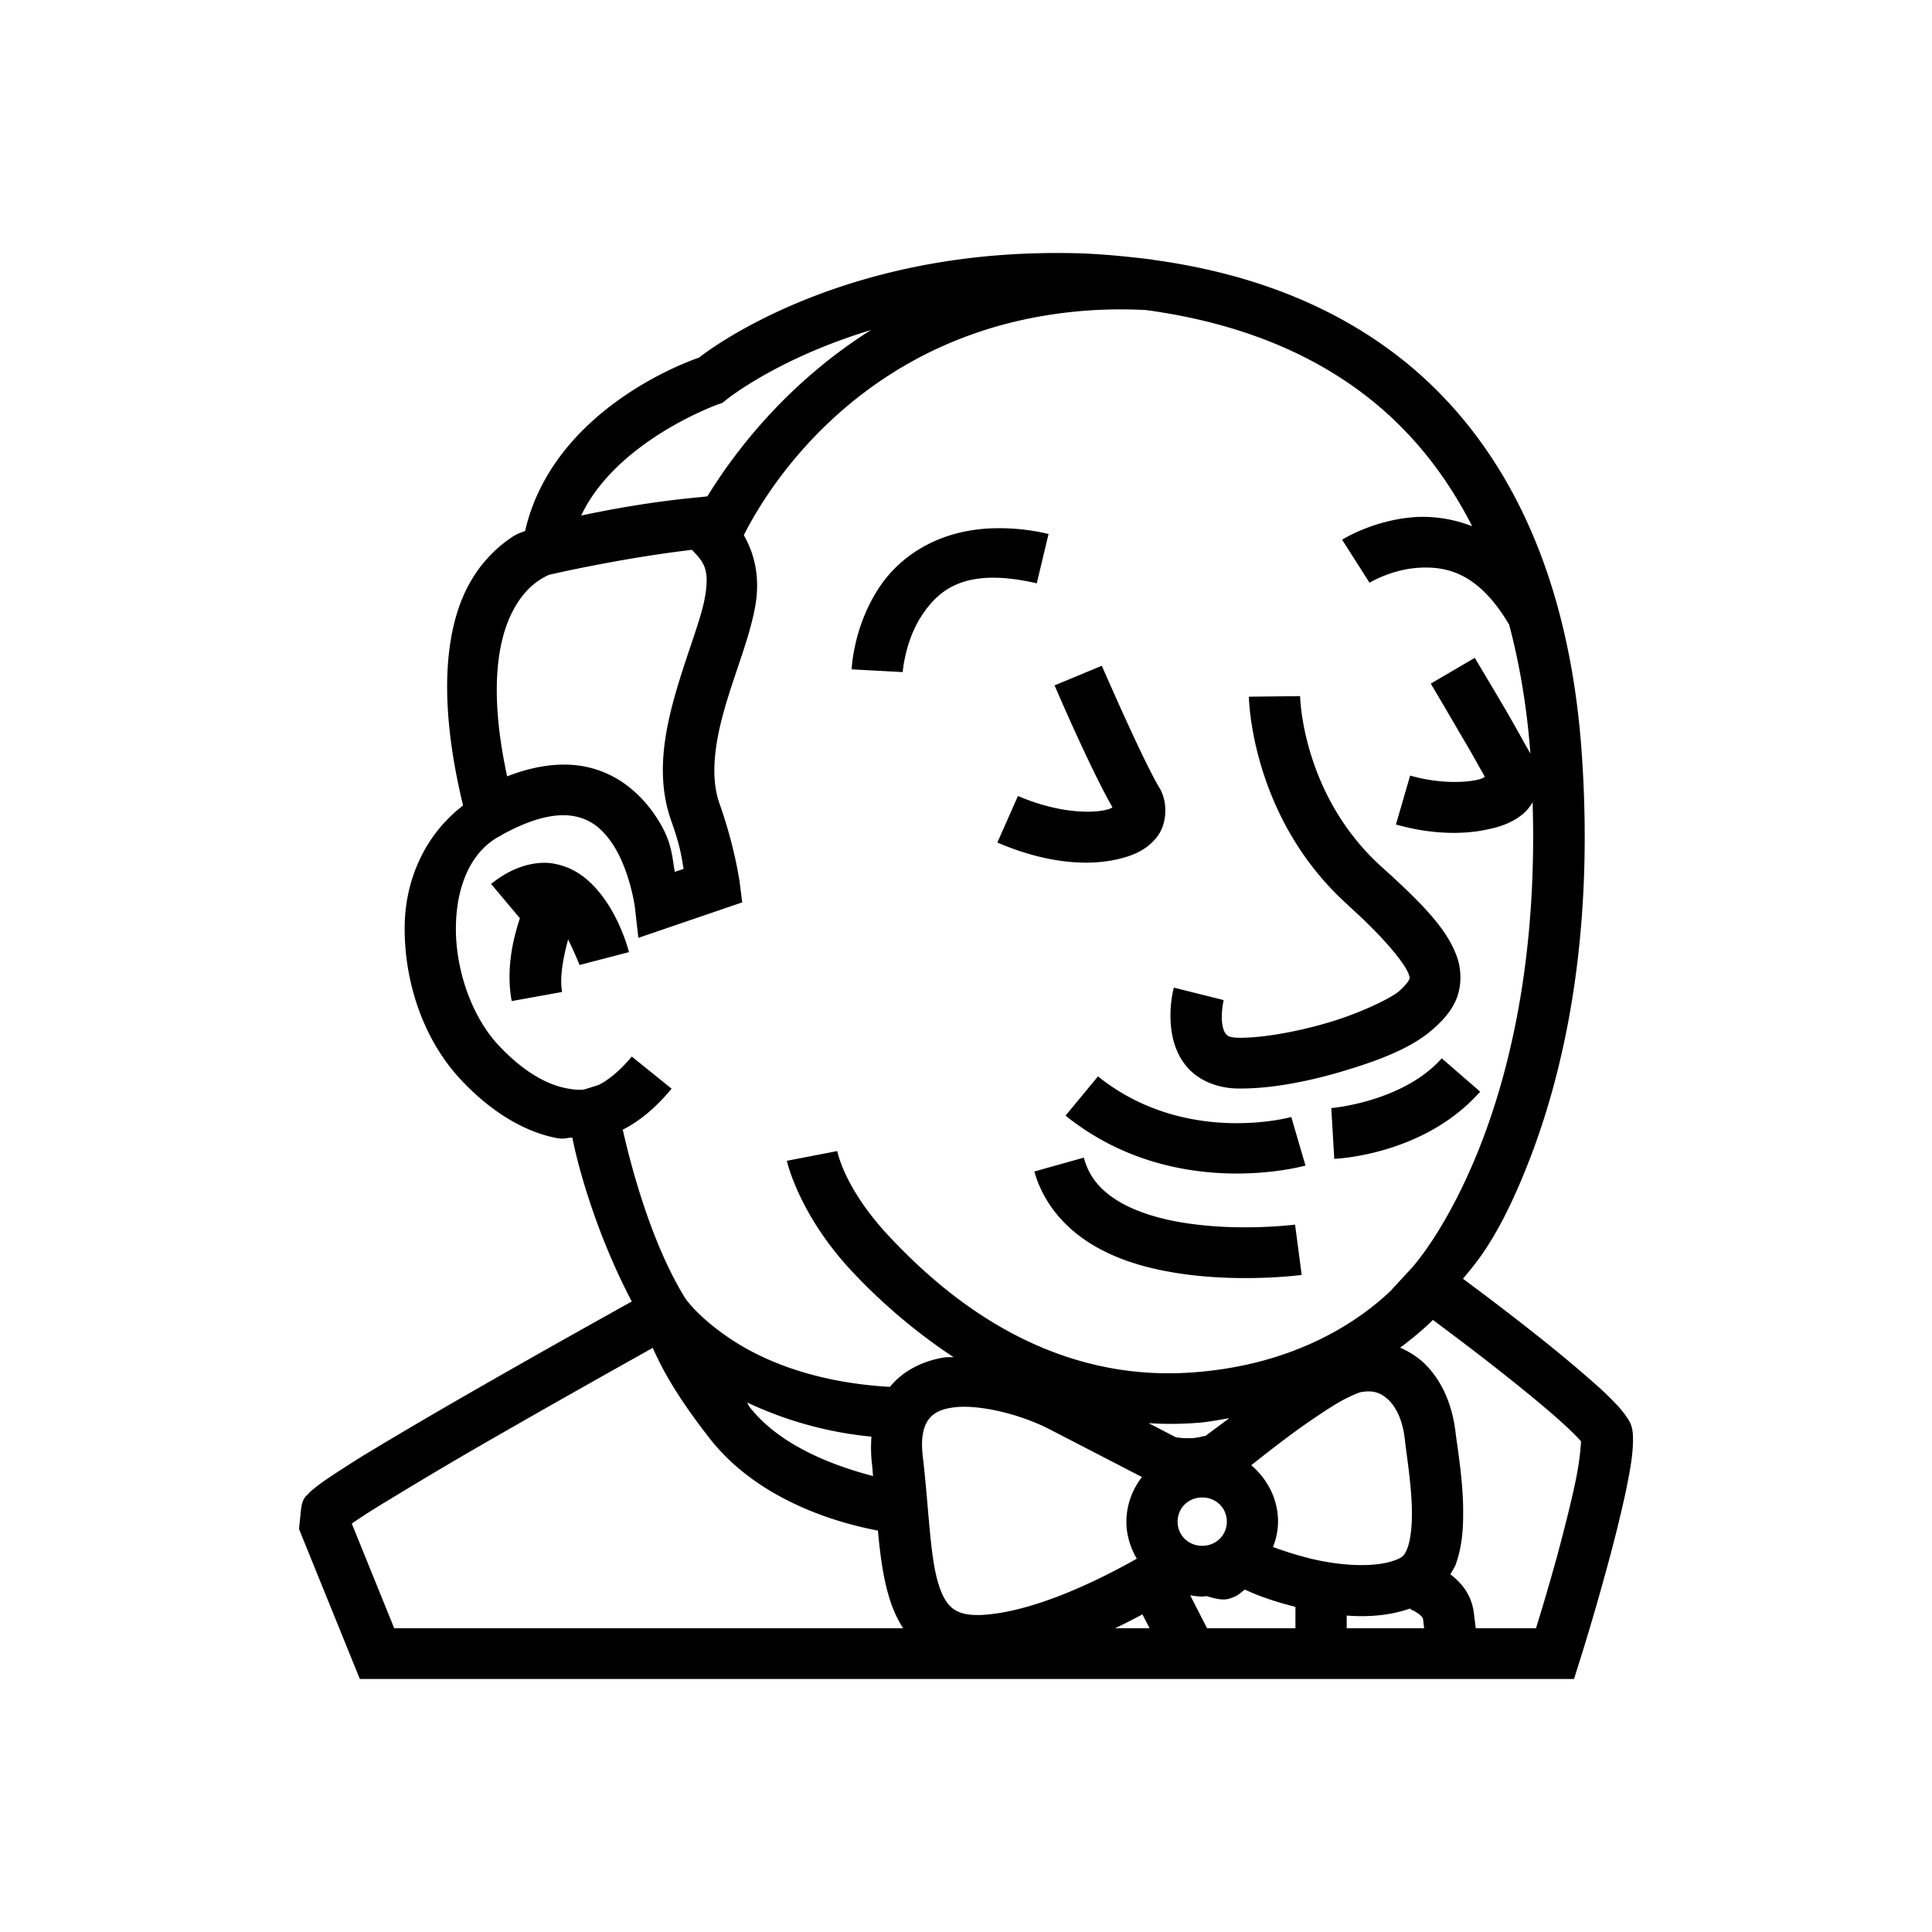 <svg xmlns="http://www.w3.org/2000/svg" width="84" height="84" fill="none"><path fill="#000" d="M45.18 11.01c-9.221.198-14.493 4.307-14.79 4.54-.234.077-6.324 2.145-7.56 7.539-.19.077-.243.069-.521.232a5.75 5.75 0 0 0-1.819 1.913c-1.078 1.818-1.53 4.937-.356 9.788-1.636 1.249-2.523 3.205-2.54 5.273-.018 2.403.809 4.92 2.47 6.677 1.488 1.576 2.932 2.257 4.046 2.49.435.094.452.008.774 0 .2 1.034.957 4.023 2.584 7.125-.94.525-3.628 2.016-6.795 3.834a245 245 0 0 0-4.872 2.86c-.66.414-1.209.767-1.626 1.051a8 8 0 0 0-.531.397 2 2 0 0 0-.235.215c-.087.104-.261.164-.322.69l-.087.844L15.645 73h52.79l.244-.775s.608-1.913 1.191-4.076a62 62 0 0 0 .8-3.222c.21-1.017.366-1.835.323-2.585-.035-.43-.174-.586-.279-.75a5 5 0 0 0-.356-.447 13 13 0 0 0-.966-.94 60 60 0 0 0-2.688-2.24c-1.557-1.232-2.55-1.955-3.097-2.369.47-.577 1.479-1.62 2.766-4.85 1.575-3.93 2.975-9.9 2.393-18.077-.557-7.736-3.254-13.121-7.23-16.568-3.219-2.774-7.203-4.239-11.431-4.807v-.018c-.035 0-.061.01-.096 0-.966-.12-1.94-.215-2.932-.258a35 35 0 0 0-1.896-.009m2.428 2.472a21 21 0 0 1 2.218 0c3.88.526 7.438 1.853 10.249 4.29 1.54 1.336 2.87 3.025 3.932 5.11a5.9 5.9 0 0 0-2.384-.405c-1.888.103-3.271.99-3.271.99l1.192 1.87s.966-.594 2.192-.654c1.2-.06 2.567.25 3.88 2.481.444 1.68.766 3.524.922 5.6-.07-.12-.121-.224-.208-.362a80 80 0 0 0-.905-1.602c-.661-1.12-1.305-2.197-1.305-2.197l-1.914 1.12s.635 1.068 1.279 2.18c.33.551.652 1.12.896 1.56.078.128.122.215.174.318-.096.052-.14.086-.348.13-.679.146-1.81.128-2.897-.19l-.618 2.128c1.427.405 2.828.465 3.976.215.583-.12 1.105-.301 1.566-.69.148-.12.278-.3.4-.49.209 6.78-1.01 11.743-2.323 15.051-1.453 3.636-2.958 5.222-2.958 5.222l-.835.904v.009c-1.218 1.18-3.984 3.265-8.665 3.601-6.507.474-10.961-3.558-13.11-5.824-2.053-2.154-2.34-3.8-2.34-3.8l-2.193.423s.513 2.37 2.914 4.894a24.8 24.8 0 0 0 4.333 3.644c-.14.009-.287-.009-.435.017-.87.147-1.731.543-2.332 1.275-3.158-.18-5.376-1.085-6.785-1.99-1.514-.982-2.088-1.827-2.106-1.852-1.487-2.395-2.366-5.756-2.723-7.341.6-.301 1.349-.844 2.123-1.783l-1.731-1.396c-.61.732-1.114 1.068-1.436 1.232l-.017.008-.557.173s-.217.095-.879-.043c-.66-.138-1.67-.552-2.888-1.844-1.174-1.24-1.888-3.291-1.87-5.144.017-1.86.696-3.36 1.966-3.997l.035-.026c1.505-.827 2.505-.94 3.184-.801.678.137 1.148.525 1.548 1.085.81 1.129 1.044 2.826 1.044 2.826l.157 1.37 4.515-1.542-.113-.888s-.209-1.525-.87-3.394c-.409-1.129-.226-2.594.209-4.11.426-1.516 1.061-3.016 1.322-4.385.279-1.448-.078-2.482-.478-3.188.8-1.603 5.063-9.21 15.268-9.788m-9.744.87c-3.767 2.378-6.02 5.454-7.108 7.229l-.304.034c-2.062.19-3.846.517-5.185.802 1.548-3.266 5.95-4.834 5.95-4.834l.2-.069.157-.129s2.192-1.792 6.29-3.033m5.15 8.625c-2.331.12-3.923 1.266-4.776 2.55-1.148 1.714-1.21 3.576-1.21 3.576l2.22.12s.095-1.361.843-2.481 1.897-2.094 4.985-1.379l.513-2.145a9.2 9.2 0 0 0-2.575-.241m-12.928.93c.453.5.81.758.548 2.137-.182.965-.817 2.516-1.296 4.213-.47 1.689-.809 3.593-.156 5.428.417 1.172.452 1.611.539 2.094l-.383.129c-.139-.758-.113-1.422-.957-2.602-.635-.879-1.6-1.706-2.94-1.973-.992-.198-2.123-.069-3.393.422-.879-4.067-.313-6.264.365-7.4.366-.63.783-.974 1.088-1.164.304-.19.426-.215.426-.215h.017s3.045-.707 6.142-1.069m17.818 5.04-2.054.853s1.514 3.55 2.515 5.3c-.07.042-.079.068-.314.12-.748.163-2.175.086-3.793-.612l-.896 2.025c1.984.853 3.785 1.042 5.16.74.687-.146 1.313-.396 1.765-.964.461-.569.505-1.534.113-2.171-.696-1.146-2.496-5.29-2.496-5.29m8.621 1.319-2.227.026s.06 5.246 4.306 9.055h-.008c1.783 1.602 2.531 2.645 2.653 3.015.06.19.043.173.009.241-.026.07-.157.242-.418.483-.33.293-1.636.94-3.045 1.361s-2.993.698-3.993.672c-.374-.017-.426-.086-.487-.146-.07-.07-.14-.216-.174-.448-.07-.457.06-1.043.06-1.043l-2.166-.542s-.252.887-.095 1.912c.078.517.27 1.112.74 1.62.478.508 1.235.827 2.061.853 1.427.034 3.123-.293 4.698-.767s2.967-1.008 3.889-1.835c.365-.327.73-.698.965-1.224.235-.525.27-1.206.079-1.817-.4-1.207-1.41-2.284-3.28-3.972-3.497-3.136-3.567-7.444-3.567-7.444M23.492 37.52c-.713.043-1.462.362-2.14.913l1.253 1.491c-.305.905-.61 2.232-.357 3.601l2.192-.396c-.122-.655.061-1.542.261-2.283.279.56.496 1.111.496 1.111l2.149-.56s-.322-1.344-1.192-2.481c-.444-.569-1.061-1.155-1.966-1.344-.226-.052-.461-.07-.696-.052m39.192 8.495c-1.696 1.904-4.802 2.163-4.802 2.163l.13 2.206s3.88-.13 6.343-2.921zm-14.946.784-1.41 1.706c4.725 3.8 10.432 2.171 10.432 2.171l-.618-2.11s-4.602 1.283-8.404-1.767m-.617 3.533-2.15.603c.436 1.534 1.514 2.628 2.741 3.308 1.218.681 2.601 1 3.906 1.172 2.61.336 4.977.017 4.977.017l-.288-2.188s-2.148.276-4.393-.017c-1.13-.138-2.262-.431-3.123-.905-.853-.482-1.418-1.068-1.67-1.99m15.18 7.056c.557.422 1.506 1.112 3.01 2.3.949.75 1.897 1.526 2.585 2.146.348.319.635.594.8.784l.044.043c-.01.284-.07.948-.253 1.81-.2.947-.487 2.058-.765 3.11-.47 1.697-.775 2.68-.94 3.213h-2.619l-.078-.629c-.096-.844-.557-1.36-1.026-1.714.087-.164.2-.319.252-.483.235-.68.304-1.395.304-2.093.018-1.405-.235-2.818-.33-3.593-.148-1.267-.635-2.352-1.453-3.093a3.8 3.8 0 0 0-.957-.595c.591-.439 1.079-.861 1.427-1.206m-33.92 1.215c.34.775.931 1.956 2.453 3.912 2.14 2.757 5.673 3.722 7.335 4.032.095 1.025.217 2.007.487 2.895.139.474.339.93.609 1.352H17.14l-1.844-4.549c.06-.043.078-.06.148-.103.348-.241.887-.586 1.54-.974a188 188 0 0 1 4.802-2.834c3.062-1.758 5.49-3.11 6.594-3.731m30.763 1.93c.53-.103.87.009 1.192.301.321.285.635.836.739 1.706.104.897.322 2.197.313 3.326 0 .56-.07 1.069-.174 1.387-.113.328-.226.431-.348.491-.887.448-2.514.354-3.897.018a16 16 0 0 1-1.619-.5c.131-.345.218-.715.218-1.103 0-.982-.461-1.852-1.166-2.455.748-.586 1.566-1.233 2.419-1.827.54-.37 1.052-.715 1.479-.956.435-.242.809-.38.844-.388m-26.665.44a16.3 16.3 0 0 0 5.411 1.49c-.026.362-.026.74.017 1.146.027.19.035.37.053.568-1.54-.405-4.002-1.249-5.368-3.007-.096-.12-.026-.077-.113-.198m9.804.206c.992.07 2.236.414 3.237.905l4.132 2.136a3.18 3.18 0 0 0-.678 1.94c0 .585.174 1.128.452 1.61-1.462.827-4.289 2.266-6.62 2.439-.766.051-1.131-.087-1.384-.276-.243-.19-.46-.526-.635-1.12-.357-1.19-.4-3.214-.661-5.463-.113-.896.052-1.361.244-1.628.2-.267.495-.44 1.009-.517.26-.043.565-.052.904-.026m11.162.483c-.348.267-.783.577-1.061.792.104-.077-.287.086-.679.078-.322 0-.496-.026-.583-.043l-1.183-.612c.67.043 1.357.043 2.07-.009.514-.034.958-.129 1.436-.206m-1.174 3.446c.6 0 1.07.457 1.07 1.051 0 .595-.47 1.051-1.07 1.051s-1.07-.456-1.07-1.05.47-1.052 1.07-1.052m1.853 4.006c.348.155.992.448 2.2.75v.93H52.48l-.731-1.43c.174.026.348.052.522.052.07 0 .13-.017.2-.017.357.112.696.19.966.112.417-.13.443-.224.687-.397m7.195.819v.034s.53.224.556.448l.044.38h-3.367v-.552c.913.069 1.862.009 2.767-.31m-11.65.258.314.603h-1.497c.427-.206.836-.413 1.184-.603"/></svg>